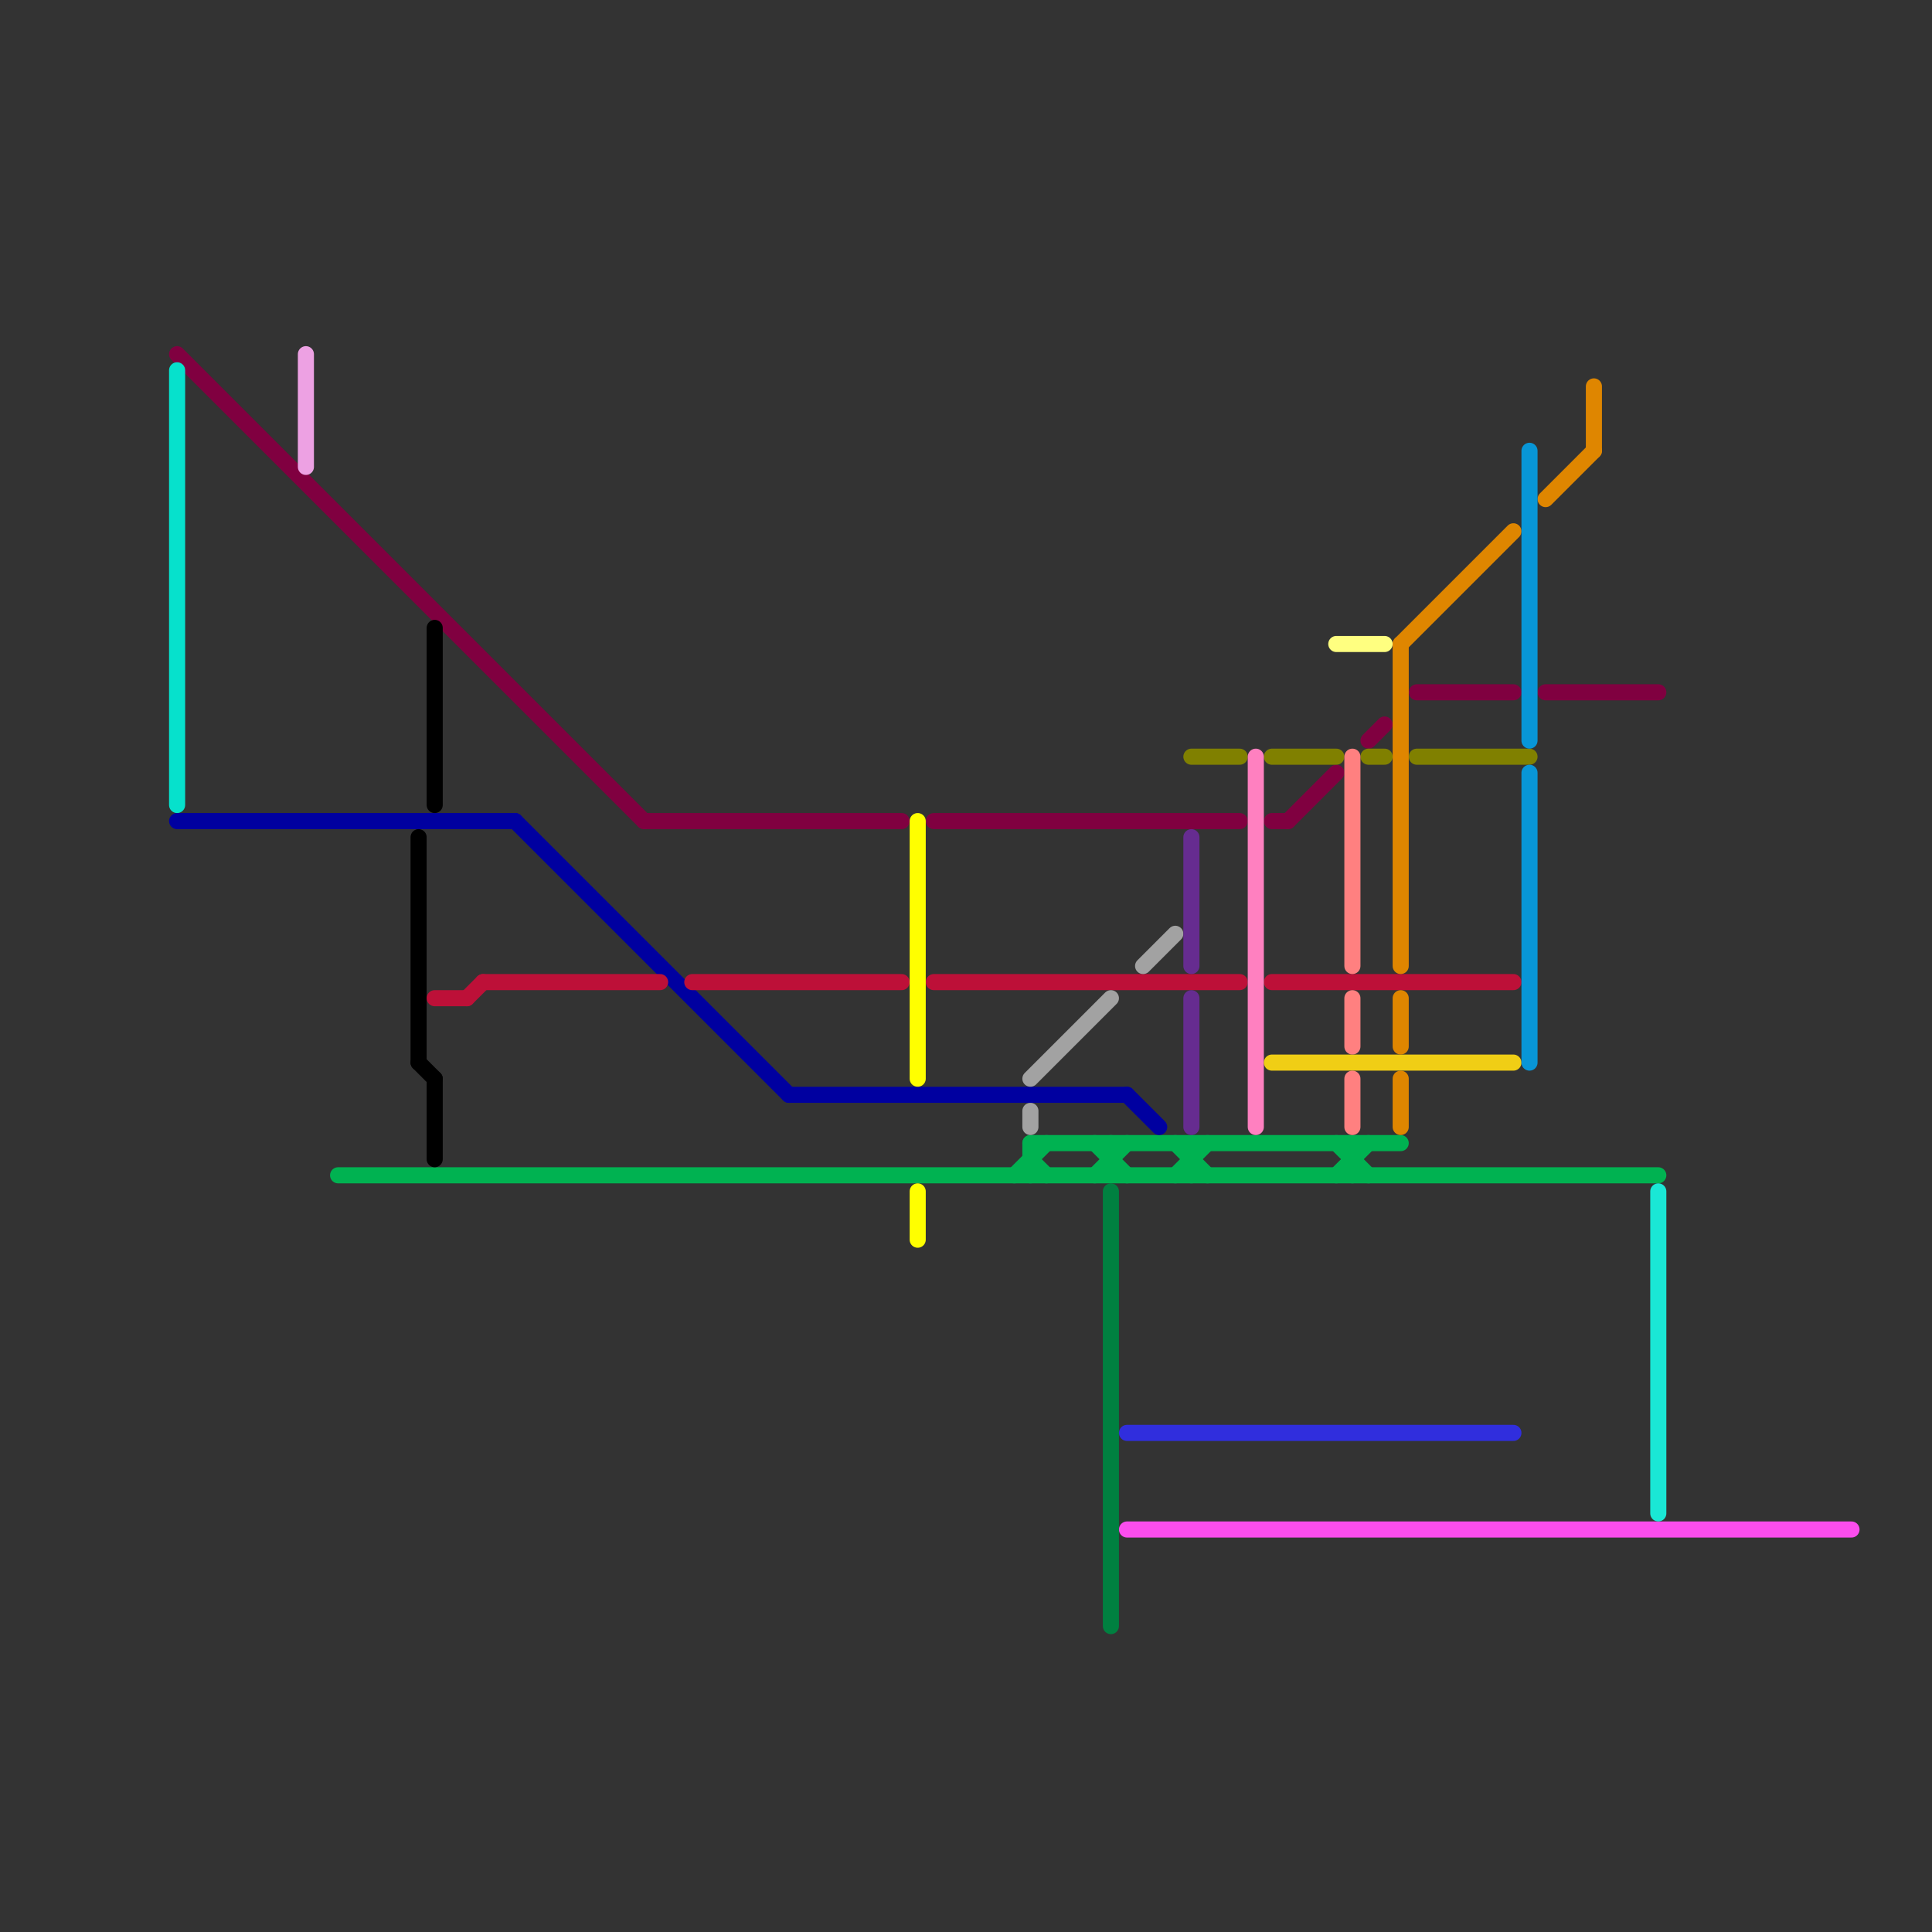 
<svg version="1.1" xmlns="http://www.w3.org/2000/svg" viewBox="0 0 120 120">
<rect x="0" y="0" width="120" height="120" fill="#333333" stroke="none"/>
<style>text { font: 1px Helvetica; font-weight: 600; white-space: pre; dominant-baseline: central; } line { stroke-width: 1; fill: none; stroke-linecap: round; stroke-linejoin: round; } .c0 { stroke: #800040 } .c1 { stroke: #00b251 } .c2 { stroke: #fb4ded } .c3 { stroke: #1ae7d5 } .c4 { stroke: #06e1cc } .c5 { stroke: #0000a0 } .c6 { stroke: #eda1e3 } .c7 { stroke: #000000 } .c8 { stroke: #bd1038 } .c9 { stroke: #ffff00 } .c10 { stroke: #a2a2a2 } .c11 { stroke: #008040 } .c12 { stroke: #302edd } .c13 { stroke: #808000 } .c14 { stroke: #662c90 } .c15 { stroke: #ff80c0 } .c16 { stroke: #f0ce15 } .c17 { stroke: #ffff80 } .c18 { stroke: #ff8080 } .c19 { stroke: #df8600 } .c20 { stroke: #0896d7 }</style><defs><g id="wm-xf"><circle r="1.2" fill="#000"/><circle r="0.9" fill="#fff"/><circle r="0.6" fill="#000"/><circle r="0.3" fill="#fff"/></g><g id="wm"><circle r="0.6" fill="#000"/><circle r="0.3" fill="#fff"/></g></defs><line class="c0" x1="88" y1="43" x2="94" y2="43"/><line class="c0" x1="96" y1="43" x2="103" y2="43"/><line class="c0" x1="85" y1="46" x2="86" y2="45"/><line class="c0" x1="80" y1="51" x2="83" y2="48"/><line class="c0" x1="58" y1="51" x2="77" y2="51"/><line class="c0" x1="40" y1="51" x2="56" y2="51"/><line class="c0" x1="79" y1="51" x2="80" y2="51"/><line class="c0" x1="11" y1="22" x2="40" y2="51"/><line class="c1" x1="68" y1="71" x2="70" y2="73"/><line class="c1" x1="83" y1="71" x2="85" y2="73"/><line class="c1" x1="83" y1="73" x2="85" y2="71"/><line class="c1" x1="64" y1="71" x2="64" y2="73"/><line class="c1" x1="73" y1="73" x2="75" y2="71"/><line class="c1" x1="73" y1="71" x2="75" y2="73"/><line class="c1" x1="68" y1="73" x2="70" y2="71"/><line class="c1" x1="63" y1="73" x2="65" y2="71"/><line class="c1" x1="21" y1="73" x2="103" y2="73"/><line class="c1" x1="64" y1="71" x2="87" y2="71"/><line class="c1" x1="84" y1="71" x2="84" y2="73"/><line class="c1" x1="74" y1="71" x2="74" y2="73"/><line class="c1" x1="69" y1="71" x2="69" y2="73"/><line class="c1" x1="64" y1="72" x2="65" y2="73"/><line class="c2" x1="70" y1="95" x2="115" y2="95"/><line class="c3" x1="103" y1="74" x2="103" y2="94"/><line class="c4" x1="11" y1="23" x2="11" y2="50"/><line class="c5" x1="49" y1="68" x2="70" y2="68"/><line class="c5" x1="11" y1="51" x2="32" y2="51"/><line class="c5" x1="32" y1="51" x2="49" y2="68"/><line class="c5" x1="70" y1="68" x2="72" y2="70"/><line class="c6" x1="19" y1="22" x2="19" y2="29"/><line class="c7" x1="26" y1="66" x2="27" y2="67"/><line class="c7" x1="27" y1="39" x2="27" y2="50"/><line class="c7" x1="27" y1="67" x2="27" y2="72"/><line class="c7" x1="26" y1="52" x2="26" y2="66"/><line class="c8" x1="58" y1="61" x2="77" y2="61"/><line class="c8" x1="27" y1="62" x2="29" y2="62"/><line class="c8" x1="43" y1="61" x2="56" y2="61"/><line class="c8" x1="79" y1="61" x2="94" y2="61"/><line class="c8" x1="30" y1="61" x2="41" y2="61"/><line class="c8" x1="29" y1="62" x2="30" y2="61"/><line class="c9" x1="57" y1="51" x2="57" y2="67"/><line class="c9" x1="57" y1="74" x2="57" y2="77"/><line class="c10" x1="64" y1="67" x2="69" y2="62"/><line class="c10" x1="64" y1="69" x2="64" y2="70"/><line class="c10" x1="71" y1="60" x2="73" y2="58"/><line class="c11" x1="69" y1="74" x2="69" y2="101"/><line class="c12" x1="70" y1="89" x2="94" y2="89"/><line class="c13" x1="85" y1="47" x2="86" y2="47"/><line class="c13" x1="88" y1="47" x2="95" y2="47"/><line class="c13" x1="79" y1="47" x2="83" y2="47"/><line class="c13" x1="74" y1="47" x2="77" y2="47"/><line class="c14" x1="74" y1="62" x2="74" y2="70"/><line class="c14" x1="74" y1="52" x2="74" y2="60"/><line class="c15" x1="78" y1="47" x2="78" y2="70"/><line class="c16" x1="79" y1="66" x2="94" y2="66"/><line class="c17" x1="83" y1="40" x2="86" y2="40"/><line class="c18" x1="84" y1="62" x2="84" y2="65"/><line class="c18" x1="84" y1="47" x2="84" y2="60"/><line class="c18" x1="84" y1="67" x2="84" y2="70"/><line class="c19" x1="99" y1="24" x2="99" y2="28"/><line class="c19" x1="87" y1="40" x2="87" y2="60"/><line class="c19" x1="96" y1="31" x2="99" y2="28"/><line class="c19" x1="87" y1="62" x2="87" y2="65"/><line class="c19" x1="87" y1="40" x2="94" y2="33"/><line class="c19" x1="87" y1="67" x2="87" y2="70"/><line class="c20" x1="95" y1="28" x2="95" y2="46"/><line class="c20" x1="95" y1="48" x2="95" y2="66"/>
</svg>
